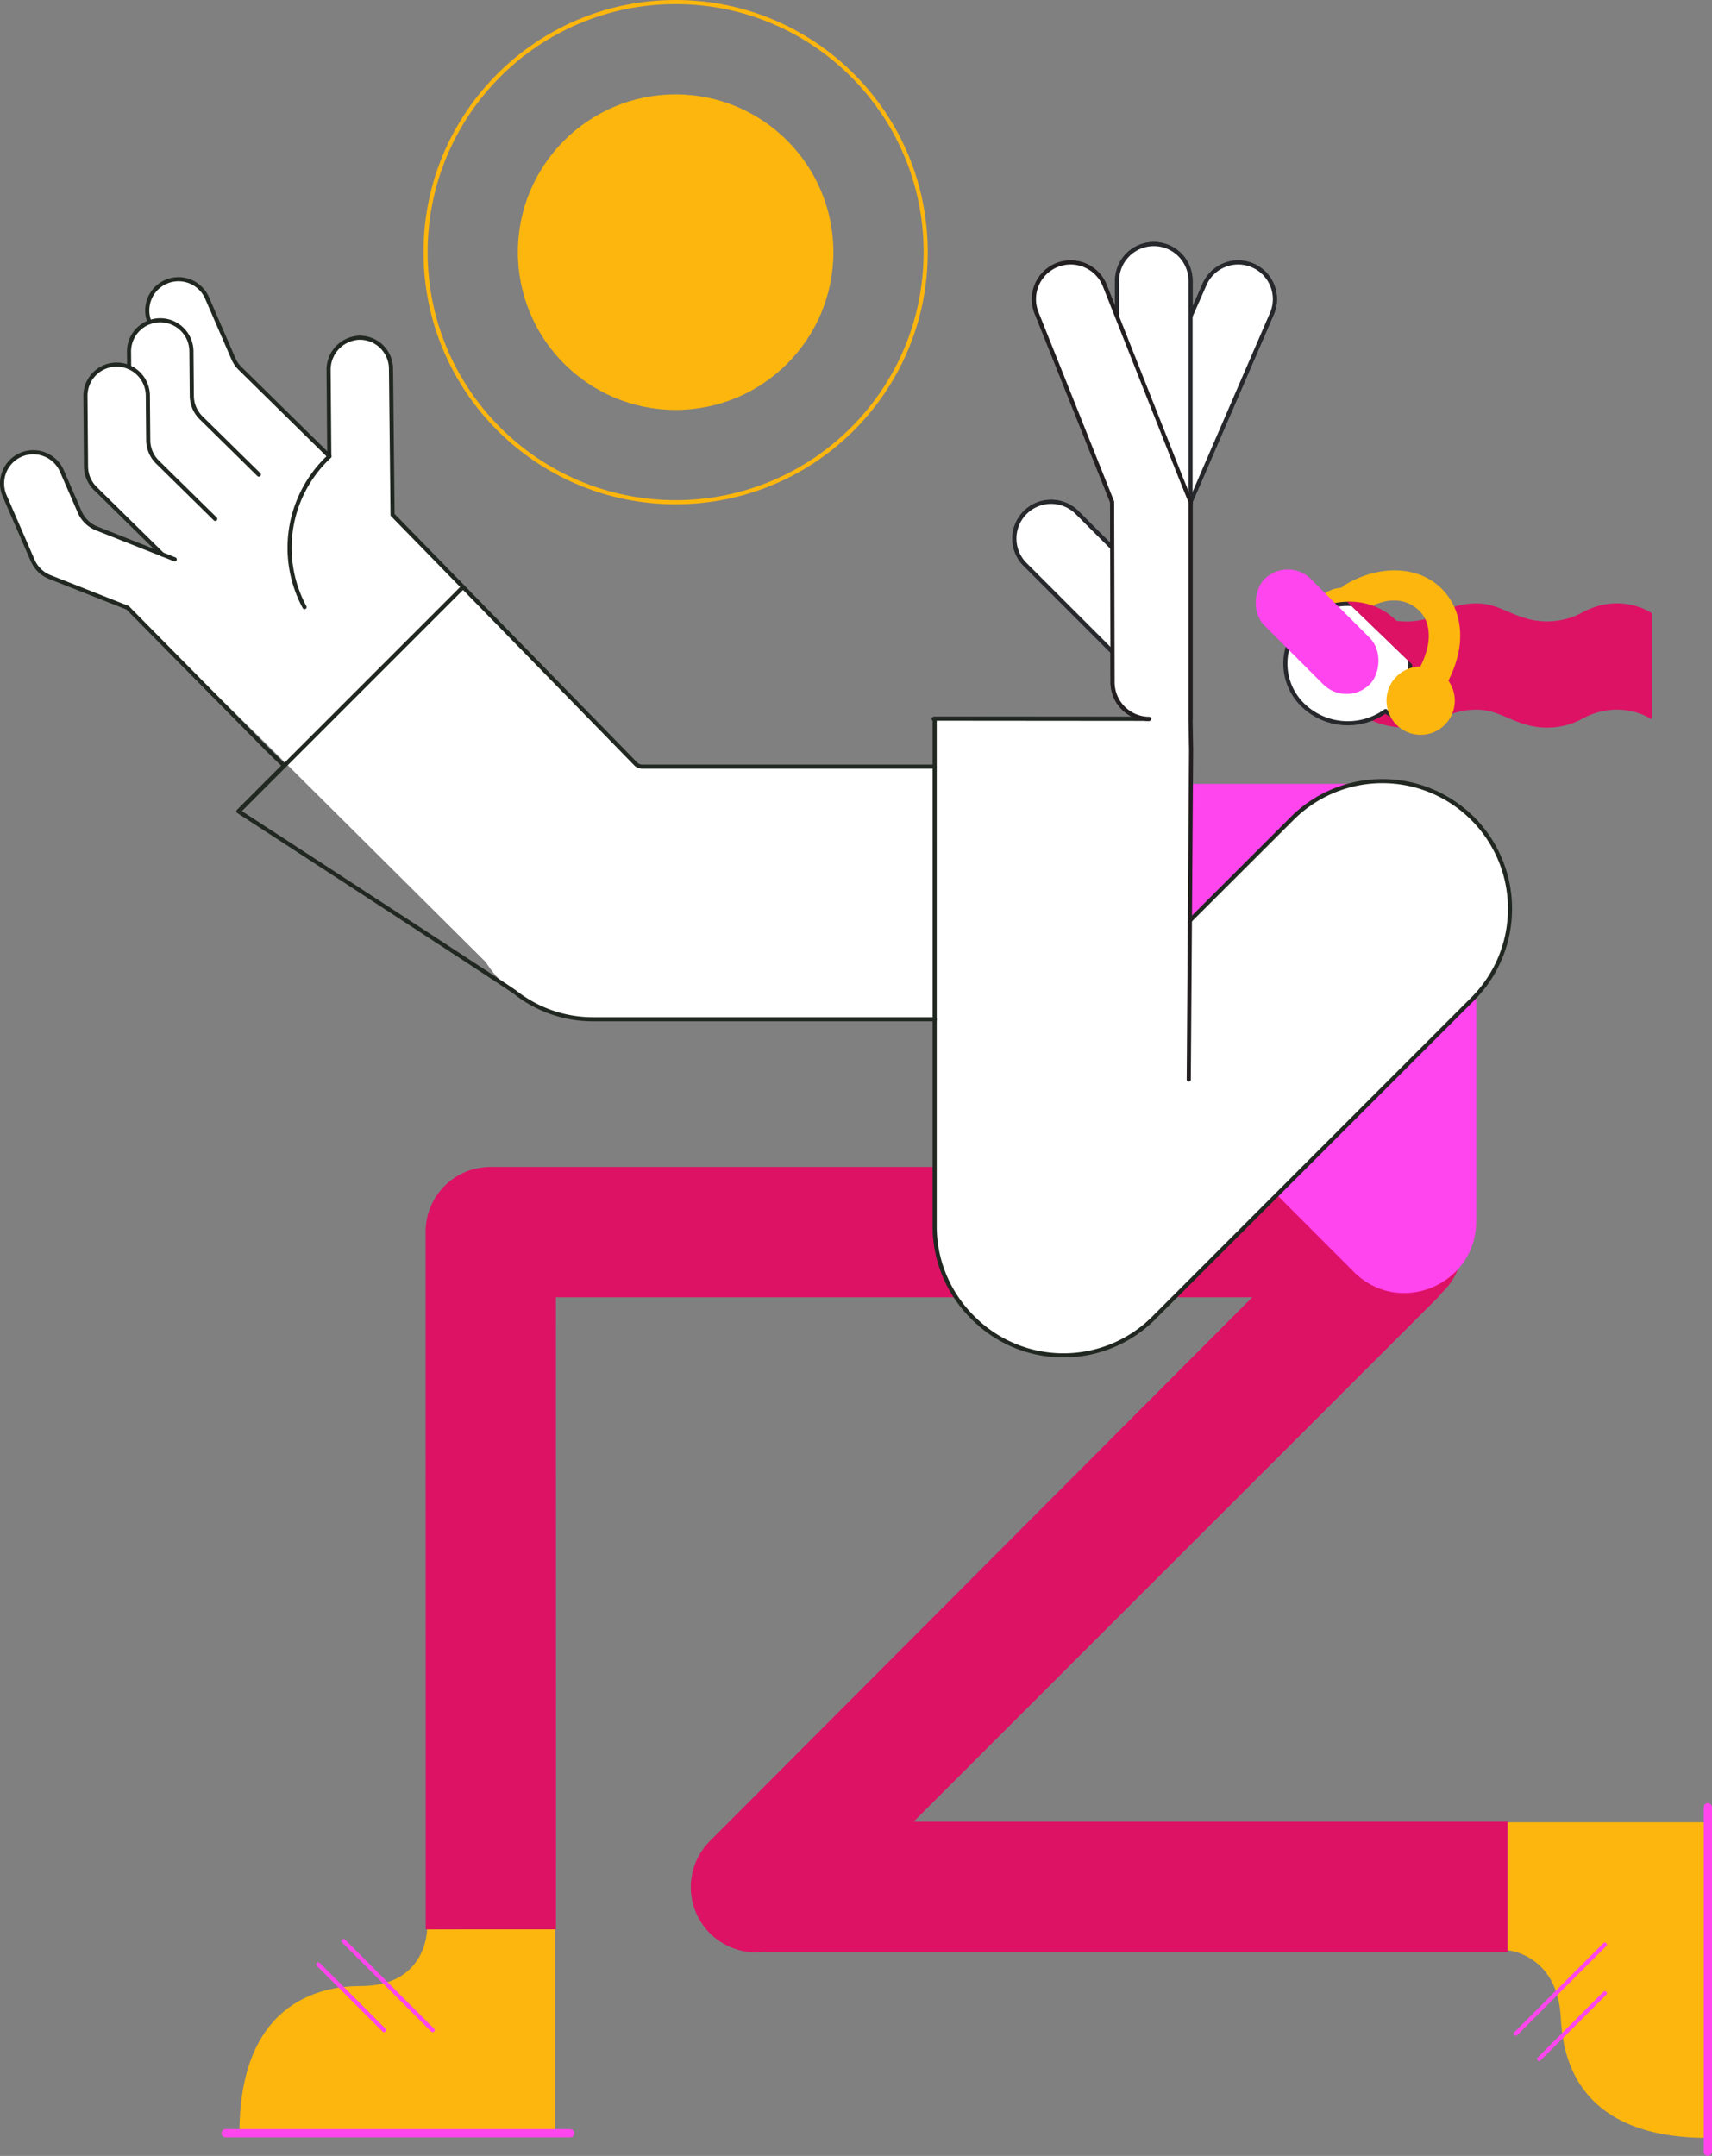 <svg viewBox="0 0 415.371 523.01" xmlns="http://www.w3.org/2000/svg"><rect x="0" y="0" width="415.371" height="523.01" fill="#808080" stroke="none"/><path d="m172.238 446.633 153.985-154.373c6.174-6.174 18.709 3.129 18.709 3.129 6.174 6.174 9.801 13.501 3.628 19.674l-153.966 153.926a15.808 15.808 0 0 1 -22.356 0 15.808 15.808 0 0 1 -0-22.356z" fill="#dd1265"/><circle cx="339.072" cy="302.087" fill="#dd1265" r="15.767"/><path d="m365.797 473.551-180.189-0a15.808 15.808 0 0 1 -15.808-15.808 15.808 15.808 0 0 1 15.808-15.808l180.189 0" fill="#dd1265"/><path d="m414.371 442.077h-48.574v31.047s11.983.949 12.873 16.14c.426 7.275 2.043 29.383 35.701 29.383" fill="#fdb60d"/><path d="m389.37 483.556-15.949 15.949" fill="none" stroke="#ff45ed" stroke-linecap="round" stroke-linejoin="round"/><path d="m389.37 471.756-21.624 21.624" fill="none" stroke="#ff45ed" stroke-linecap="round" stroke-linejoin="round"/><path d="m414.371 522.01v-83.598" fill="none" stroke="#ff45ed" stroke-linecap="round" stroke-linejoin="round" stroke-width="2"/><circle cx="326.01" cy="150.847" fill="#fdb60d" r="8.289"/><path d="m341.522 166.587a4.202 4.202 0 0 0 -1.175-.824 14.481 14.481 0 0 0 -18.474-18.474 4.221 4.221 0 1 0 -6.796 4.796c.032.032.067.059.099.09a14.473 14.473 0 0 0 20.284 20.284c.031.033.058.067.09.099a4.222 4.222 0 1 0 5.971-5.971z" fill="#fff"/><circle cx="338.564" cy="169.574" fill="#fff" r="4.221"/><circle cx="318.091" cy="149.101" fill="#fff" r="4.221"/><path d="m324.63 158.403-1.528 1.531a.992.992 0 0 0 .002 1.403.992.992 0 0 0 1.403-0l1.528-1.531a.992.992 0 0 0 -.002-1.403.992.992 0 0 0 -1.403 0z"/><path d="m318.446 152.219-1.528 1.531a.992.992 0 0 0 .002 1.403.992.992 0 0 0 1.403-0l1.528-1.531a.992.992 0 0 0 -.002-1.403.992.992 0 0 0 -1.403 0z"/><path d="m332.176 148.743s8.965 4.561 17.145 0a17.73 17.73 0 0 1 9.991-2.32c3.821.303 6.798 2.345 10.377 3.408a17.986 17.986 0 0 0 13.923-1.087c9.57-5.336 17.146 0 17.146 0v25.775s-7.575-5.336-17.146 0a17.986 17.986 0 0 1 -13.923 1.087c-3.579-1.063-6.556-3.105-10.377-3.408a17.73 17.73 0 0 0 -9.991 2.32c-8.181 4.561-17.145 0-17.145 0z" fill="#dd1265"/><path d="m342.51 166.624a4.403 4.403 0 0 0 -1.229-.825 13.951 13.951 0 0 0 .826-5.802l-13.948-13.462a15.838 15.838 0 0 0 -6.2.781 4.21 4.21 0 0 0 -.862-1.175 4.559 4.559 0 0 0 -6.246 0 4.096 4.096 0 0 0 0 5.974c.033.032.07.059.104.09a14.02 14.02 0 0 0 1.339 19.012 15.656 15.656 0 0 0 19.876 1.281c.032.033.06.067.094.099a4.56 4.56 0 0 0 6.246 0 4.096 4.096 0 0 0 0-5.974z" fill="#fff" stroke="#27282c" stroke-linecap="round" stroke-linejoin="round"/><path d="m327.965 155.449-1.599 1.532a.962.962 0 0 0 .002 1.403 1.071 1.071 0 0 0 1.467-0l1.599-1.532a.962.962 0 0 0 -.002-1.403 1.071 1.071 0 0 0 -1.467 0z"/><path d="m321.496 149.262-1.599 1.532a.962.962 0 0 0 .002 1.403 1.071 1.071 0 0 0 1.467-0l1.599-1.532a.962.962 0 0 0 -.002-1.403 1.071 1.071 0 0 0 -1.467 0z"/><path d="m326.828 145.982a15.905 15.905 0 0 1 11.512 4.151c2.893 2.756 5.151 7.985 4.64 11.424z" fill="#dd1265"/><path d="m118.952 283.1 199.166 0a15.808 15.808 0 0 1 15.808 15.808 15.808 15.808 0 0 1 -15.808 15.808l-199.166-0z" fill="#dd1265"/><path d="m134.663 517.511v-49.518l-31.047.07s-.008 13.748-16.14 13.748c-7.287 0-29.383 2.043-29.383 35.701" fill="#fdb60d"/><path d="m93.184 492.51-15.949-15.949" fill="none" stroke="#ff45ed" stroke-linecap="round" stroke-linejoin="round"/><path d="m104.984 492.51-21.624-21.624" fill="none" stroke="#ff45ed" stroke-linecap="round" stroke-linejoin="round"/><path d="m54.729 517.511h83.598" fill="none" stroke="#ff45ed" stroke-linecap="round" stroke-linejoin="round" stroke-width="2"/><path d="m134.876 299.468.02 168.586h-31.611l-.026-169.317a15.723 15.723 0 0 1 15.808-15.636 15.846 15.846 0 0 1 11.157 4.559" fill="#dd1265"/><path d="m358.167 296.267v-88.715a17.39 17.39 0 0 0 -17.39-17.39h-88.611c-15.488 0-23.248 18.721-12.303 29.679l88.611 88.715c10.952 10.965 29.693 3.208 29.693-12.289z" fill="#ff45ed"/><path d="m143.888 185.669h109.007a30.96 30.96 0 0 1 30.96 30.96v0a30.961 30.961 0 0 1 -30.961 30.961h-109.007a30.96 30.96 0 0 1 -30.96-30.96v-0a30.961 30.961 0 0 1 30.961-30.961z" fill="#fff"/><path d="m121.538 237.063 34.046-49.953-60.341-62.225-.38-35.447a7.571 7.571 0 0 0 -15.142.125l.172 20.805-.188.033-21.484-21.132a7.571 7.571 0 0 1 -1.637-2.387l-6.376-14.709a7.571 7.571 0 0 0 -13.959 5.866l.008.006a7.567 7.567 0 0 0 -4.989 7.173l.031 3.757.01.008a7.562 7.562 0 0 0 -10.618 6.988l.141 17.088a7.571 7.571 0 0 0 2.262 5.335l16.261 15.994.209-.141v.223l-16.101-6.373a7.57 7.57 0 0 1 -4.165-4.024l-4.316-9.927a7.571 7.571 0 0 0 -13.889 6.032l6.807 15.675a7.571 7.571 0 0 0 4.167 4.027l18.852 7.436 32.448 31.916z" fill="#fff"/><path d="m36.285 78.157a7.571 7.571 0 0 1 3.998-9.795 7.571 7.571 0 0 1 9.96 3.929l6.375 14.709a7.571 7.571 0 0 0 1.638 2.387l21.652 21.297" fill="none" stroke="#212721" stroke-linecap="round" stroke-linejoin="round"/><path d="m42.391 135.694-18.893-7.477a7.571 7.571 0 0 1 -4.165-4.024l-4.316-9.927a7.571 7.571 0 0 0 -9.96-3.929 7.571 7.571 0 0 0 -3.929 9.96l6.807 15.675a7.571 7.571 0 0 0 4.167 4.027l18.852 7.436 33.794 34.233" fill="none" stroke="#212721" stroke-linecap="round" stroke-linejoin="round"/><path d="m73.891 147.284a30.298 30.298 0 0 1 5.064-35.631q.49-.498.996-.968" fill="none" stroke="#212721" stroke-linecap="round" stroke-linejoin="round"/><path d="m31.335 89.093-.031-3.757a7.571 7.571 0 0 1 7.508-7.634 7.571 7.571 0 0 1 7.634 7.508l.094 10.824a7.571 7.571 0 0 0 2.262 5.332l13.992 13.763" fill="none" stroke="#212721" stroke-linecap="round" stroke-linejoin="round"/><path d="m39.391 134.507-16.261-15.994a7.571 7.571 0 0 1 -2.262-5.335l-.141-17.088a7.571 7.571 0 0 1 7.508-7.634 7.571 7.571 0 0 1 7.634 7.508l.094 10.824a7.571 7.571 0 0 0 2.262 5.332l13.992 13.763" fill="none" stroke="#212721" stroke-linecap="round" stroke-linejoin="round"/><path d="m288.239 173.925v124.124a30.507 30.507 0 0 1 -30.507 30.507h-0a30.507 30.507 0 0 1 -30.507-30.507v-123.848" fill="#fff"/><path d="m278.842 174.386h-52.337" fill="#fff" stroke="#27282c" stroke-linecap="round" stroke-linejoin="round"/><circle cx="163.924" cy="61.169" fill="#fdb60d" r="38.274"/><circle cx="163.924" cy="61.169" fill="none" r="60.669" stroke="#fdb60d" stroke-linecap="round" stroke-linejoin="round"/><path d="m288.77 223.25 24.725-24.686a30.972 30.972 0 0 1 43.801 0 30.972 30.972 0 0 1 0 43.801l-77.373 77.373a30.972 30.972 0 0 1 -43.801 0 31.123 31.123 0 0 1 -9.351-22.606l.001-122.79 52.071.044" fill="#fff" stroke="#212721" stroke-linecap="round" stroke-linejoin="round"/><circle cx="344.683" cy="169.974" fill="#fdb60d" r="8.289"/><path d="m343.689 172.969a3.813 3.813 0 0 1 -2.696-6.508 18.834 18.834 0 0 0 5.525-10.373c.469-3.245-.281-6.039-2.11-7.869-2.663-2.663-6.57-3.44-11.266-1.365l-4.034-1.289-4.059-.246c-.767-1.767.171-2.812 1.885-3.78 8.245-4.658 17.433-4.143 22.865 1.289 3.571 3.57 5.086 8.667 4.265 14.35a26.476 26.476 0 0 1 -7.679 14.674 3.8 3.8 0 0 1 -2.696 1.117z" fill="#fdb60d"/><rect fill="#ff45ed" height="15.955" rx="7.978" transform="matrix(.707 .707 -.707 .707 202.003 -181.073)" width="36.118" x="301.517" y="145.325"/><g stroke-linecap="round" stroke-linejoin="round"><path d="m226.817 247.269-82.93-0a30.489 30.489 0 0 1 -18.905-6.543c-1.737-1.366-67.141-43.905-67.141-43.905l11.071-11.091-4.165-4.061m14.958-71.268.188-.033-.169-20.487a7.782 7.782 0 0 1 7.273-7.946 7.571 7.571 0 0 1 7.866 7.503l.38 35.447 58.969 60.414a2.291 2.291 0 0 0 1.639.691l70.895 0" fill="none" stroke="#212721"/><path d="m269.79 132.809-8.462-8.462a8.91 8.91 0 0 0 -12.601 0 8.91 8.91 0 0 0 0 12.601l21.078 21.078" fill="none" stroke="#27282c"/><path d="m288.853 174.386v-52.649l-2.627-6.501-18.197-45.997a8.91 8.91 0 0 0 -11.599-4.924 8.91 8.91 0 0 0 -4.924 11.599l18.314 45.822.112 43.739a8.91 8.91 0 0 0 8.91 8.91" fill="none" stroke="#27282c"/><path d="m288.853 122.158v-54.038a8.91 8.91 0 0 0 -8.91-8.91 8.91 8.91 0 0 0 -8.91 8.91v8.912" fill="none" stroke="#27282c"/><path d="m288.853 121.737 19.817-45.822a8.91 8.91 0 0 0 -4.924-11.599 8.91 8.91 0 0 0 -11.599 4.924l-3.294 7.483" fill="none" stroke="#27282c"/><path d="m288.853 121.737 19.817-45.822a8.91 8.91 0 0 0 -4.924-11.599 8.91 8.91 0 0 0 -11.599 4.924l-3.294 7.483" fill="#fff" stroke="#27282c"/><path d="m288.853 122.158v-54.038a8.91 8.91 0 0 0 -8.91-8.91 8.91 8.91 0 0 0 -8.91 8.91v8.912" fill="#fff" stroke="#27282c"/><path d="m269.79 132.809-8.462-8.462a8.91 8.91 0 0 0 -12.601 0 8.91 8.91 0 0 0 0 12.601l21.078 21.078" fill="#fff" stroke="#27282c"/><path d="m278.842 174.386a8.91 8.91 0 0 1 -8.91-8.91l-.112-43.739-18.314-45.822a8.91 8.91 0 0 1 4.924-11.599 8.91 8.91 0 0 1 11.599 4.924l18.197 45.997 2.627 6.501v52.649l.136 7.561-.568 79.953" fill="#fff" stroke="#231f20"/></g><path d="m112.301 142.454-54.312 54.307" fill="none" stroke="#212721" stroke-miterlimit="10"/></svg>